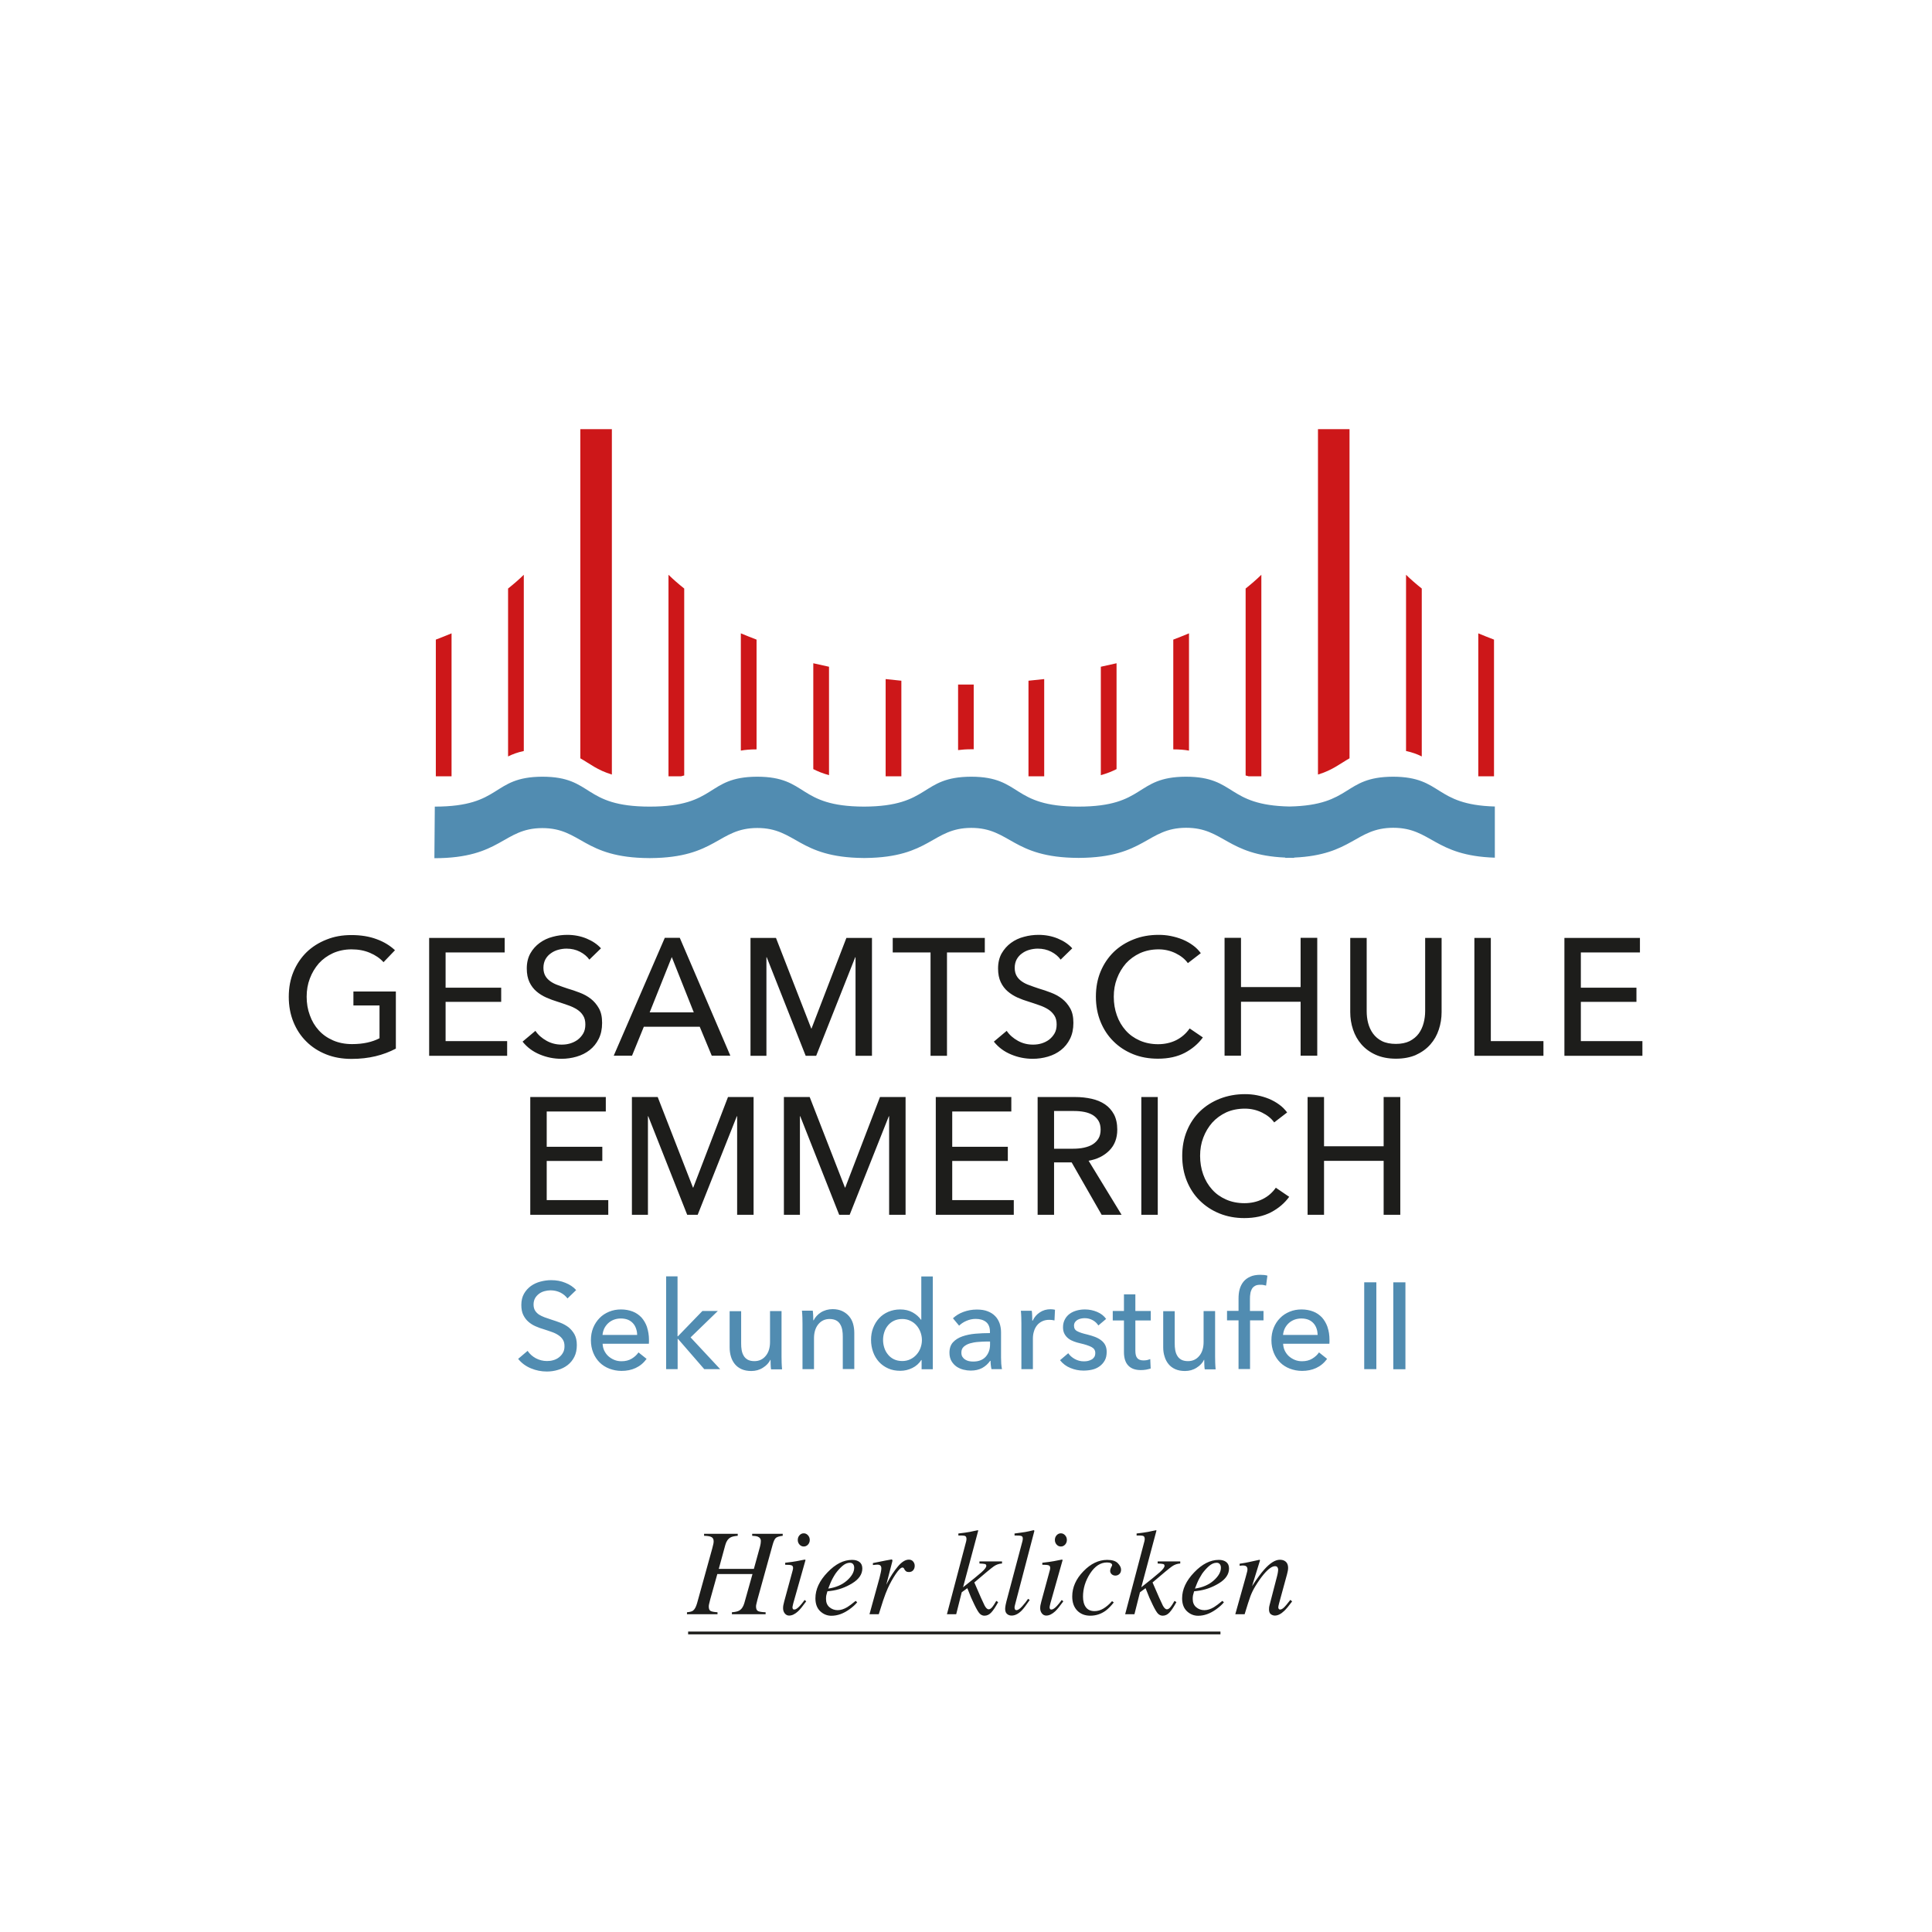 <svg width="188" height="188" viewBox="0 0 188 188" fill="none" xmlns="http://www.w3.org/2000/svg">
    <path d="M66.96 158.9H118.76" stroke="#1D1D1B" stroke-width="0.27" stroke-miterlimit="10"/>
    <path d="M66.849 156.887C67.13 156.863 67.323 156.812 67.429 156.734C67.593 156.617 67.728 156.373 67.833 156.002L69.304 150.693C69.358 150.478 69.395 150.328 69.415 150.242C69.435 150.152 69.444 150.064 69.444 149.978C69.444 149.783 69.376 149.648 69.239 149.574C69.106 149.496 68.864 149.453 68.513 149.445V149.252H71.788V149.445C71.464 149.473 71.231 149.525 71.091 149.603C70.849 149.736 70.679 149.978 70.581 150.33L69.942 152.668H73.358L73.944 150.541C73.983 150.389 74.009 150.268 74.02 150.178C74.032 150.088 74.038 150.01 74.038 149.943C74.038 149.752 73.942 149.615 73.751 149.533C73.622 149.482 73.436 149.453 73.194 149.445V149.252H76.165V149.445C75.849 149.484 75.63 149.551 75.509 149.644C75.392 149.734 75.282 149.963 75.181 150.33L73.71 155.639L73.599 156.096C73.591 156.139 73.583 156.18 73.575 156.219C73.571 156.258 73.569 156.297 73.569 156.336C73.569 156.562 73.636 156.709 73.769 156.775C73.905 156.838 74.149 156.875 74.501 156.887V157.08H71.22V156.887C71.536 156.863 71.767 156.812 71.911 156.734C72.153 156.602 72.325 156.357 72.427 156.002L73.224 153.166H69.802L69.11 155.639L68.999 156.096C68.991 156.139 68.983 156.18 68.976 156.219C68.972 156.258 68.97 156.297 68.97 156.336C68.97 156.555 69.03 156.697 69.151 156.764C69.276 156.826 69.499 156.867 69.819 156.887V157.08H66.849V156.887ZM78.21 150.488C78.05 150.488 77.913 150.426 77.8 150.301C77.686 150.176 77.63 150.025 77.63 149.85C77.63 149.67 77.686 149.518 77.8 149.393C77.913 149.268 78.05 149.205 78.21 149.205C78.37 149.205 78.507 149.268 78.62 149.393C78.737 149.518 78.796 149.67 78.796 149.85C78.796 150.029 78.737 150.182 78.62 150.307C78.507 150.428 78.37 150.488 78.21 150.488ZM78.351 151.771C78.374 151.783 78.384 151.799 78.38 151.818L77.196 156.002C77.142 156.225 77.114 156.357 77.114 156.4C77.114 156.459 77.126 156.51 77.149 156.553C77.169 156.6 77.218 156.623 77.296 156.623C77.429 156.623 77.605 156.508 77.823 156.277C77.952 156.141 78.11 155.945 78.298 155.691L78.45 155.82L78.392 155.902C78.099 156.312 77.856 156.607 77.665 156.787C77.364 157.068 77.071 157.209 76.786 157.209C76.618 157.209 76.478 157.139 76.364 156.998C76.255 156.857 76.2 156.691 76.2 156.5C76.2 156.387 76.208 156.289 76.224 156.207C76.239 156.121 76.269 155.996 76.311 155.832L77.132 152.82C77.144 152.773 77.153 152.73 77.161 152.691C77.169 152.652 77.173 152.613 77.173 152.574C77.173 152.434 77.12 152.348 77.015 152.316C76.913 152.281 76.71 152.264 76.405 152.264V152.07C76.73 152.031 76.962 152.002 77.103 151.982C77.247 151.959 77.392 151.935 77.536 151.912C77.724 151.881 77.901 151.846 78.069 151.807C78.237 151.768 78.331 151.756 78.351 151.771ZM79.347 155.527C79.347 154.66 79.737 153.82 80.519 153.008C81.292 152.195 82.091 151.789 82.915 151.789C83.22 151.789 83.462 151.859 83.642 152C83.821 152.141 83.911 152.35 83.911 152.627C83.911 153.189 83.581 153.672 82.921 154.074C82.265 154.473 81.573 154.717 80.847 154.807L80.513 154.848C80.462 155.008 80.427 155.137 80.407 155.234C80.388 155.328 80.378 155.447 80.378 155.592C80.378 155.935 80.489 156.203 80.712 156.394C80.939 156.586 81.206 156.682 81.515 156.682C81.808 156.682 82.118 156.584 82.446 156.389C82.634 156.275 82.905 156.072 83.261 155.779L83.413 155.914C83.237 156.137 82.985 156.365 82.657 156.6C82.075 157.018 81.491 157.227 80.905 157.227C80.491 157.227 80.128 157.08 79.815 156.787C79.503 156.494 79.347 156.074 79.347 155.527ZM80.595 154.584C81.341 154.475 81.948 154.213 82.417 153.799C82.886 153.381 83.12 152.967 83.12 152.557C83.12 152.408 83.085 152.291 83.015 152.205C82.944 152.115 82.841 152.07 82.704 152.07C82.45 152.07 82.2 152.18 81.954 152.398C81.712 152.613 81.493 152.857 81.298 153.131C81.091 153.451 80.927 153.758 80.806 154.051C80.739 154.207 80.669 154.385 80.595 154.584ZM86.747 151.748C86.782 151.748 86.806 151.76 86.817 151.783C86.833 151.803 86.841 151.826 86.841 151.853C86.837 151.893 86.833 151.922 86.829 151.941L86.243 154.209L86.372 153.957C86.653 153.406 86.981 152.904 87.356 152.451C87.735 151.994 88.095 151.766 88.435 151.766C88.618 151.766 88.759 151.826 88.856 151.947C88.958 152.068 89.009 152.207 89.009 152.363C89.009 152.539 88.958 152.685 88.856 152.803C88.759 152.916 88.622 152.973 88.446 152.973C88.325 152.973 88.233 152.949 88.171 152.902C88.108 152.855 88.06 152.801 88.024 152.738L87.954 152.609C87.939 152.586 87.919 152.568 87.895 152.557C87.876 152.541 87.851 152.533 87.819 152.533C87.667 152.533 87.446 152.746 87.157 153.172C86.872 153.598 86.616 154.059 86.39 154.555C86.253 154.855 86.101 155.254 85.933 155.75C85.827 156.062 85.686 156.506 85.511 157.08H84.608L85.581 153.553C85.636 153.35 85.679 153.168 85.71 153.008C85.745 152.848 85.763 152.717 85.763 152.615C85.763 152.498 85.733 152.408 85.675 152.346C85.616 152.283 85.515 152.252 85.37 152.252C85.323 152.252 85.265 152.256 85.194 152.264C85.124 152.271 85.04 152.281 84.942 152.293V152.1L85.177 152.053C85.481 151.99 85.814 151.924 86.173 151.853C86.536 151.783 86.728 151.748 86.747 151.748ZM92.144 157.08L94.019 149.973C94.026 149.937 94.032 149.904 94.036 149.873C94.044 149.838 94.048 149.803 94.048 149.768C94.048 149.596 93.997 149.492 93.895 149.457C93.798 149.422 93.585 149.408 93.257 149.416V149.223C93.48 149.195 93.694 149.168 93.901 149.141C94.108 149.109 94.269 149.084 94.382 149.064C94.417 149.057 94.552 149.027 94.786 148.977C95.02 148.926 95.149 148.9 95.173 148.9L95.185 148.959L93.714 154.455C94.597 153.76 95.194 153.273 95.507 152.996C95.819 152.719 95.976 152.51 95.976 152.369C95.976 152.275 95.933 152.217 95.847 152.193C95.765 152.17 95.585 152.152 95.308 152.141V151.941H97.505V152.141C97.216 152.156 96.948 152.25 96.702 152.422C96.456 152.594 95.825 153.115 94.81 153.986C95.341 155.225 95.673 155.971 95.806 156.225C95.939 156.475 96.073 156.6 96.21 156.6C96.327 156.6 96.45 156.518 96.579 156.353C96.665 156.248 96.788 156.057 96.948 155.779L97.13 155.902C96.88 156.359 96.657 156.693 96.462 156.904C96.27 157.115 96.048 157.221 95.794 157.221C95.63 157.221 95.481 157.158 95.349 157.033C95.216 156.904 95.038 156.607 94.815 156.143C94.726 155.963 94.62 155.736 94.499 155.463C94.382 155.189 94.259 154.883 94.13 154.543L93.585 154.941L93.046 157.08H92.144ZM99.491 149.973C99.507 149.922 99.517 149.871 99.52 149.82C99.524 149.769 99.526 149.728 99.526 149.697C99.526 149.564 99.472 149.484 99.362 149.457C99.257 149.426 99.044 149.412 98.724 149.416V149.223C98.899 149.199 99.101 149.172 99.327 149.141C99.558 149.109 99.708 149.088 99.778 149.076C99.997 149.037 100.263 148.978 100.575 148.9C100.603 148.9 100.63 148.92 100.657 148.959L98.811 156.002C98.769 156.17 98.743 156.271 98.735 156.307C98.728 156.342 98.724 156.377 98.724 156.412C98.724 156.486 98.737 156.551 98.765 156.605C98.792 156.656 98.843 156.682 98.917 156.682C99.058 156.682 99.241 156.557 99.468 156.307C99.694 156.057 99.886 155.814 100.042 155.58L100.2 155.691C99.864 156.187 99.603 156.531 99.415 156.723C99.091 157.047 98.765 157.209 98.436 157.209C98.296 157.209 98.171 157.174 98.061 157.103C97.894 156.998 97.81 156.818 97.81 156.564C97.81 156.467 97.825 156.336 97.856 156.172C97.876 156.074 97.901 155.961 97.933 155.832L99.491 149.973ZM103.229 150.488C103.069 150.488 102.933 150.426 102.819 150.301C102.706 150.176 102.649 150.025 102.649 149.85C102.649 149.67 102.706 149.518 102.819 149.393C102.933 149.268 103.069 149.205 103.229 149.205C103.39 149.205 103.526 149.268 103.64 149.393C103.757 149.518 103.815 149.67 103.815 149.85C103.815 150.029 103.757 150.182 103.64 150.307C103.526 150.428 103.39 150.488 103.229 150.488ZM103.37 151.771C103.394 151.783 103.403 151.799 103.399 151.818L102.216 156.002C102.161 156.225 102.134 156.357 102.134 156.4C102.134 156.459 102.146 156.51 102.169 156.553C102.188 156.6 102.237 156.623 102.315 156.623C102.448 156.623 102.624 156.508 102.843 156.277C102.972 156.141 103.13 155.945 103.317 155.691L103.47 155.82L103.411 155.902C103.118 156.312 102.876 156.607 102.685 156.787C102.384 157.068 102.091 157.209 101.806 157.209C101.638 157.209 101.497 157.139 101.384 156.998C101.274 156.857 101.22 156.691 101.22 156.5C101.22 156.387 101.228 156.289 101.243 156.207C101.259 156.121 101.288 155.996 101.331 155.832L102.151 152.82C102.163 152.773 102.173 152.73 102.181 152.691C102.188 152.652 102.192 152.613 102.192 152.574C102.192 152.434 102.14 152.348 102.034 152.316C101.933 152.281 101.729 152.264 101.425 152.264V152.07C101.749 152.031 101.981 152.002 102.122 151.982C102.267 151.959 102.411 151.935 102.556 151.912C102.743 151.881 102.921 151.846 103.089 151.807C103.257 151.768 103.351 151.756 103.37 151.771ZM107.741 151.789C108.218 151.789 108.562 151.896 108.772 152.111C108.983 152.326 109.089 152.535 109.089 152.738C109.089 152.922 109.034 153.064 108.925 153.166C108.815 153.268 108.687 153.318 108.538 153.318C108.394 153.318 108.272 153.273 108.175 153.184C108.077 153.094 108.028 152.982 108.028 152.85C108.028 152.748 108.06 152.639 108.122 152.521C108.188 152.404 108.222 152.328 108.222 152.293C108.222 152.223 108.181 152.164 108.099 152.117C108.021 152.066 107.894 152.041 107.718 152.041C107.089 152.041 106.542 152.398 106.077 153.113C105.616 153.828 105.386 154.578 105.386 155.363C105.386 155.805 105.479 156.15 105.667 156.4C105.854 156.65 106.136 156.775 106.511 156.775C106.812 156.775 107.103 156.689 107.384 156.518C107.669 156.342 107.931 156.119 108.169 155.85L108.21 155.803L108.38 155.932C108.106 156.279 107.843 156.547 107.589 156.734C107.14 157.059 106.642 157.221 106.095 157.221C105.571 157.221 105.147 157.055 104.823 156.723C104.499 156.387 104.337 155.93 104.337 155.352C104.337 154.465 104.698 153.648 105.421 152.902C106.136 152.16 106.909 151.789 107.741 151.789ZM109.487 157.08L111.362 149.973C111.37 149.937 111.376 149.904 111.38 149.873C111.388 149.838 111.392 149.803 111.392 149.768C111.392 149.596 111.341 149.492 111.239 149.457C111.142 149.422 110.929 149.408 110.601 149.416V149.223C110.823 149.195 111.038 149.168 111.245 149.141C111.452 149.109 111.612 149.084 111.726 149.064C111.761 149.057 111.896 149.027 112.13 148.977C112.364 148.926 112.493 148.9 112.517 148.9L112.528 148.959L111.058 154.455C111.94 153.76 112.538 153.273 112.851 152.996C113.163 152.719 113.319 152.51 113.319 152.369C113.319 152.275 113.276 152.217 113.19 152.193C113.108 152.17 112.929 152.152 112.651 152.141V151.941H114.849V152.141C114.56 152.156 114.292 152.25 114.046 152.422C113.8 152.594 113.169 153.115 112.153 153.986C112.685 155.225 113.017 155.971 113.149 156.225C113.282 156.475 113.417 156.6 113.554 156.6C113.671 156.6 113.794 156.518 113.923 156.353C114.009 156.248 114.132 156.057 114.292 155.779L114.474 155.902C114.224 156.359 114.001 156.693 113.806 156.904C113.614 157.115 113.392 157.221 113.138 157.221C112.974 157.221 112.825 157.158 112.692 157.033C112.56 156.904 112.382 156.607 112.159 156.143C112.069 155.963 111.964 155.736 111.843 155.463C111.726 155.189 111.603 154.883 111.474 154.543L110.929 154.941L110.39 157.08H109.487ZM115.03 155.527C115.03 154.66 115.421 153.82 116.202 153.008C116.976 152.195 117.774 151.789 118.599 151.789C118.903 151.789 119.146 151.859 119.325 152C119.505 152.141 119.595 152.35 119.595 152.627C119.595 153.189 119.265 153.672 118.604 154.074C117.948 154.473 117.257 154.717 116.53 154.807L116.196 154.848C116.146 155.008 116.11 155.137 116.091 155.234C116.071 155.328 116.062 155.447 116.062 155.592C116.062 155.935 116.173 156.203 116.396 156.394C116.622 156.586 116.89 156.682 117.198 156.682C117.491 156.682 117.802 156.584 118.13 156.389C118.317 156.275 118.589 156.072 118.944 155.779L119.097 155.914C118.921 156.137 118.669 156.365 118.341 156.6C117.759 157.018 117.175 157.227 116.589 157.227C116.175 157.227 115.812 157.08 115.499 156.787C115.187 156.494 115.03 156.074 115.03 155.527ZM116.278 154.584C117.024 154.475 117.632 154.213 118.101 153.799C118.569 153.381 118.804 152.967 118.804 152.557C118.804 152.408 118.769 152.291 118.698 152.205C118.628 152.115 118.524 152.07 118.388 152.07C118.134 152.07 117.884 152.18 117.638 152.398C117.396 152.613 117.177 152.857 116.981 153.131C116.774 153.451 116.61 153.758 116.489 154.051C116.423 154.207 116.353 154.385 116.278 154.584ZM120.204 157.08L121.218 153.459C121.304 153.154 121.353 152.971 121.364 152.908C121.38 152.842 121.388 152.771 121.388 152.697C121.388 152.584 121.354 152.496 121.288 152.434C121.226 152.367 121.101 152.334 120.913 152.334C120.866 152.334 120.819 152.338 120.772 152.346C120.729 152.35 120.681 152.355 120.626 152.363V152.164C120.88 152.125 121.06 152.096 121.165 152.076C121.274 152.057 121.392 152.033 121.517 152.006L122.565 151.777C122.589 151.793 122.604 151.81 122.612 151.83L121.833 154.35C122.31 153.619 122.708 153.076 123.028 152.721C123.591 152.092 124.095 151.777 124.54 151.777C124.712 151.777 124.86 151.81 124.985 151.877C125.224 152.006 125.343 152.238 125.343 152.574C125.343 152.668 125.333 152.766 125.313 152.867C125.294 152.969 125.269 153.078 125.237 153.195L124.47 156.002C124.454 156.06 124.437 156.133 124.417 156.219C124.397 156.301 124.388 156.359 124.388 156.394C124.388 156.453 124.401 156.506 124.429 156.553C124.456 156.6 124.501 156.623 124.563 156.623C124.665 156.623 124.782 156.564 124.915 156.447C125.048 156.326 125.265 156.07 125.565 155.68L125.735 155.832C125.415 156.266 125.161 156.57 124.974 156.746C124.653 157.055 124.347 157.209 124.054 157.209C123.921 157.209 123.792 157.166 123.667 157.08C123.546 156.99 123.485 156.83 123.485 156.6C123.485 156.533 123.489 156.463 123.497 156.389C123.509 156.314 123.522 156.25 123.538 156.195L124.276 153.348C124.315 153.191 124.341 153.064 124.353 152.967C124.368 152.865 124.376 152.793 124.376 152.75C124.376 152.656 124.353 152.576 124.306 152.51C124.263 152.439 124.185 152.404 124.071 152.404C123.778 152.404 123.409 152.67 122.964 153.201C122.702 153.518 122.437 153.894 122.167 154.332C121.96 154.672 121.796 155.004 121.675 155.328C121.558 155.648 121.37 156.232 121.112 157.08H120.204Z" fill="#1D1D1B"/>
    <path d="M56.06 125.53C55.8 125.24 55.45 125 55.02 124.83C54.59 124.65 54.13 124.57 53.63 124.57C53.28 124.57 52.93 124.62 52.59 124.71C52.24 124.8 51.93 124.95 51.66 125.14C51.39 125.34 51.16 125.59 50.99 125.89C50.82 126.19 50.73 126.55 50.73 126.98C50.73 127.37 50.79 127.7 50.92 127.96C51.05 128.22 51.21 128.44 51.42 128.62C51.63 128.8 51.86 128.95 52.12 129.06C52.38 129.18 52.65 129.27 52.92 129.35C53.19 129.44 53.45 129.52 53.69 129.61C53.93 129.69 54.15 129.8 54.33 129.92C54.51 130.04 54.66 130.18 54.77 130.36C54.88 130.53 54.93 130.74 54.93 131C54.93 131.26 54.88 131.47 54.77 131.65C54.67 131.83 54.53 131.98 54.37 132.1C54.21 132.22 54.02 132.31 53.83 132.36C53.63 132.42 53.43 132.44 53.23 132.44C52.84 132.44 52.48 132.35 52.14 132.17C51.81 131.99 51.54 131.75 51.34 131.45L50.42 132.23C50.75 132.64 51.16 132.94 51.66 133.15C52.16 133.36 52.67 133.46 53.21 133.46C53.58 133.46 53.95 133.41 54.3 133.3C54.66 133.2 54.97 133.04 55.24 132.83C55.51 132.62 55.73 132.35 55.89 132.03C56.05 131.71 56.13 131.33 56.13 130.89C56.13 130.45 56.05 130.12 55.9 129.84C55.75 129.57 55.55 129.34 55.32 129.15C55.08 128.97 54.81 128.82 54.52 128.71C54.23 128.6 53.94 128.5 53.65 128.41C53.41 128.33 53.19 128.25 52.98 128.18C52.77 128.1 52.59 128.01 52.43 127.91C52.28 127.8 52.15 127.67 52.06 127.52C51.97 127.37 51.92 127.17 51.92 126.94C51.92 126.71 51.97 126.5 52.07 126.32C52.17 126.15 52.3 126.01 52.46 125.89C52.62 125.77 52.8 125.69 52.99 125.64C53.18 125.59 53.38 125.56 53.57 125.56C53.93 125.56 54.25 125.64 54.54 125.78C54.83 125.93 55.05 126.12 55.22 126.35L56.06 125.54V125.53ZM58.63 129.9C58.65 129.68 58.71 129.47 58.8 129.27C58.9 129.07 59.03 128.9 59.18 128.76C59.33 128.62 59.52 128.5 59.73 128.42C59.94 128.34 60.17 128.3 60.41 128.3C60.67 128.3 60.9 128.34 61.1 128.42C61.3 128.5 61.46 128.62 61.59 128.76C61.72 128.9 61.82 129.07 61.89 129.27C61.96 129.47 62 129.67 62 129.9H58.63ZM62.96 129.13C62.83 128.77 62.65 128.46 62.42 128.2C62.18 127.95 61.9 127.75 61.56 127.62C61.22 127.49 60.84 127.42 60.43 127.42C60.02 127.42 59.63 127.49 59.27 127.64C58.91 127.79 58.6 127.99 58.34 128.26C58.08 128.53 57.87 128.84 57.72 129.21C57.57 129.58 57.5 129.98 57.5 130.42C57.5 130.86 57.58 131.27 57.73 131.64C57.88 132.01 58.09 132.32 58.35 132.58C58.61 132.84 58.93 133.04 59.29 133.18C59.66 133.32 60.05 133.4 60.48 133.4C60.98 133.4 61.44 133.31 61.85 133.12C62.26 132.93 62.62 132.64 62.92 132.23L62.13 131.6C61.97 131.84 61.75 132.04 61.47 132.21C61.19 132.38 60.86 132.46 60.48 132.46C60.23 132.46 60 132.42 59.78 132.33C59.56 132.24 59.37 132.12 59.2 131.97C59.03 131.82 58.9 131.63 58.8 131.43C58.7 131.22 58.65 131 58.64 130.76H63.14C63.14 130.7 63.15 130.63 63.15 130.57V130.38C63.15 129.93 63.08 129.52 62.96 129.15V129.13ZM65.94 124.2H64.82V133.23H65.94V130.29H65.98L68.53 133.23H70.08L67.2 130.14L69.85 127.57H68.35L65.97 130.03H65.93V124.2H65.94ZM76.1 133.23C76.08 133.05 76.07 132.84 76.06 132.6C76.05 132.36 76.05 132.17 76.05 132.02V127.58H74.93V130.59C74.93 131.15 74.79 131.61 74.51 131.94C74.23 132.28 73.86 132.45 73.41 132.45C73.15 132.45 72.93 132.4 72.76 132.31C72.59 132.21 72.46 132.09 72.37 131.93C72.27 131.77 72.21 131.59 72.17 131.38C72.13 131.17 72.12 130.95 72.12 130.72V127.59H71V131.1C71 131.42 71.04 131.72 71.12 131.99C71.2 132.27 71.33 132.52 71.5 132.73C71.67 132.94 71.89 133.11 72.16 133.23C72.43 133.35 72.74 133.41 73.11 133.41C73.52 133.41 73.9 133.31 74.24 133.09C74.58 132.88 74.82 132.62 74.96 132.32H74.98C74.98 132.44 74.98 132.59 74.99 132.77C74.99 132.95 75.01 133.11 75.03 133.25H76.09L76.1 133.23ZM78.04 127.57C78.06 127.75 78.07 127.96 78.08 128.2C78.08 128.44 78.09 128.63 78.09 128.79V133.23H79.21V130.22C79.21 129.66 79.35 129.2 79.63 128.86C79.91 128.52 80.28 128.35 80.72 128.35C80.98 128.35 81.2 128.4 81.37 128.49C81.54 128.58 81.67 128.71 81.76 128.87C81.86 129.03 81.92 129.21 81.96 129.42C82 129.63 82.01 129.85 82.01 130.08V133.22H83.13V129.71C83.13 129.39 83.09 129.09 83.01 128.81C82.93 128.53 82.8 128.29 82.62 128.08C82.44 127.87 82.23 127.71 81.96 127.58C81.7 127.46 81.38 127.39 81.02 127.39C80.81 127.39 80.61 127.42 80.42 127.47C80.23 127.53 80.05 127.6 79.89 127.7C79.73 127.8 79.59 127.92 79.47 128.05C79.35 128.18 79.25 128.32 79.18 128.47H79.14C79.14 128.35 79.14 128.2 79.13 128.02C79.12 127.84 79.11 127.68 79.09 127.54H78.03L78.04 127.57ZM89.68 132.34V133.24H90.77V124.21H89.65V128.42H89.62C89.42 128.14 89.15 127.9 88.81 127.71C88.47 127.52 88.07 127.42 87.6 127.42C87.18 127.42 86.79 127.5 86.44 127.65C86.09 127.8 85.79 128.01 85.54 128.28C85.29 128.55 85.1 128.87 84.96 129.23C84.82 129.59 84.76 129.98 84.76 130.39C84.76 130.8 84.83 131.19 84.96 131.56C85.09 131.93 85.29 132.25 85.53 132.52C85.78 132.79 86.07 133 86.43 133.16C86.78 133.32 87.17 133.39 87.61 133.39C88.02 133.39 88.4 133.3 88.77 133.12C89.14 132.94 89.43 132.68 89.65 132.34H89.67H89.68ZM86.05 129.63C86.13 129.38 86.25 129.16 86.41 128.97C86.57 128.78 86.76 128.63 86.99 128.52C87.22 128.41 87.49 128.35 87.8 128.35C88.09 128.35 88.35 128.41 88.58 128.52C88.81 128.63 89.02 128.78 89.18 128.97C89.35 129.16 89.48 129.38 89.57 129.63C89.66 129.87 89.71 130.13 89.71 130.4C89.71 130.67 89.66 130.93 89.57 131.17C89.48 131.42 89.35 131.63 89.18 131.82C89.01 132.01 88.81 132.16 88.58 132.27C88.35 132.38 88.08 132.44 87.8 132.44C87.49 132.44 87.22 132.38 86.99 132.27C86.76 132.16 86.56 132 86.41 131.81C86.25 131.62 86.13 131.4 86.05 131.15C85.97 130.9 85.93 130.65 85.93 130.39C85.93 130.13 85.97 129.87 86.05 129.63ZM96.34 129.72C95.86 129.72 95.39 129.74 94.92 129.78C94.45 129.82 94.03 129.91 93.65 130.04C93.28 130.17 92.97 130.36 92.74 130.61C92.51 130.86 92.39 131.2 92.39 131.63C92.39 131.96 92.46 132.23 92.59 132.45C92.72 132.67 92.89 132.85 93.09 132.99C93.29 133.12 93.51 133.22 93.75 133.28C93.99 133.34 94.23 133.37 94.45 133.37C94.88 133.37 95.25 133.29 95.57 133.12C95.88 132.95 96.14 132.72 96.35 132.42H96.39C96.39 132.69 96.42 132.96 96.48 133.23H97.5C97.47 133.09 97.45 132.92 97.43 132.71C97.42 132.5 97.41 132.3 97.41 132.11V129.64C97.41 129.33 97.36 129.04 97.27 128.77C97.17 128.5 97.03 128.26 96.84 128.07C96.65 127.87 96.4 127.71 96.11 127.6C95.81 127.48 95.46 127.43 95.05 127.43C94.59 127.43 94.16 127.51 93.75 127.66C93.34 127.81 93.01 128.02 92.73 128.28L93.33 129C93.52 128.81 93.76 128.65 94.04 128.53C94.32 128.41 94.62 128.34 94.94 128.34C95.36 128.34 95.7 128.44 95.95 128.64C96.2 128.84 96.33 129.16 96.33 129.58V129.74L96.34 129.72ZM96.34 130.53V130.83C96.34 131.31 96.2 131.7 95.92 132.02C95.64 132.33 95.23 132.49 94.71 132.49C94.57 132.49 94.43 132.48 94.29 132.45C94.16 132.42 94.03 132.37 93.92 132.3C93.81 132.23 93.72 132.14 93.65 132.03C93.58 131.92 93.55 131.78 93.55 131.61C93.55 131.37 93.63 131.18 93.79 131.04C93.95 130.9 94.15 130.79 94.39 130.72C94.63 130.65 94.9 130.6 95.2 130.58C95.5 130.56 95.79 130.54 96.07 130.54H96.34V130.53ZM99.39 128.79V133.23H100.51V130.25C100.51 130.01 100.54 129.78 100.61 129.56C100.67 129.34 100.77 129.15 100.9 128.98C101.03 128.81 101.2 128.68 101.4 128.58C101.6 128.48 101.83 128.43 102.1 128.43C102.28 128.43 102.46 128.45 102.61 128.49L102.66 127.45C102.54 127.42 102.39 127.4 102.22 127.4C101.84 127.4 101.49 127.5 101.19 127.7C100.88 127.9 100.65 128.17 100.49 128.51H100.45C100.45 128.39 100.45 128.24 100.44 128.05C100.44 127.86 100.42 127.7 100.4 127.55H99.34C99.36 127.73 99.37 127.94 99.38 128.18C99.38 128.42 99.39 128.61 99.39 128.77V128.79ZM107.64 128.35C107.43 128.05 107.14 127.82 106.76 127.66C106.38 127.5 105.99 127.42 105.58 127.42C105.31 127.42 105.05 127.45 104.79 127.52C104.53 127.59 104.31 127.69 104.11 127.83C103.91 127.97 103.75 128.15 103.63 128.37C103.51 128.59 103.44 128.85 103.44 129.15C103.44 129.41 103.49 129.63 103.59 129.81C103.69 129.99 103.82 130.14 103.98 130.26C104.14 130.38 104.32 130.47 104.51 130.54C104.71 130.61 104.9 130.67 105.09 130.71C105.58 130.82 105.94 130.94 106.2 131.07C106.45 131.2 106.58 131.39 106.58 131.65C106.58 131.81 106.55 131.94 106.49 132.04C106.42 132.14 106.34 132.23 106.23 132.29C106.12 132.35 106 132.4 105.87 132.43C105.74 132.46 105.6 132.47 105.46 132.47C105.14 132.47 104.85 132.39 104.58 132.24C104.31 132.09 104.1 131.9 103.95 131.68L103.15 132.36C103.42 132.7 103.76 132.96 104.17 133.12C104.58 133.29 105 133.37 105.43 133.37C105.72 133.37 106 133.34 106.27 133.28C106.54 133.22 106.78 133.11 106.99 132.96C107.2 132.81 107.37 132.62 107.5 132.39C107.63 132.16 107.69 131.88 107.69 131.54C107.69 131.29 107.64 131.08 107.55 130.89C107.46 130.71 107.32 130.55 107.15 130.42C106.98 130.29 106.78 130.18 106.55 130.09C106.32 130 106.07 129.93 105.8 129.86C105.37 129.76 105.05 129.66 104.83 129.54C104.61 129.43 104.51 129.25 104.51 129.01C104.51 128.87 104.54 128.76 104.6 128.67C104.66 128.58 104.74 128.5 104.84 128.44C104.94 128.38 105.05 128.34 105.18 128.31C105.31 128.28 105.43 128.27 105.56 128.27C105.85 128.27 106.1 128.34 106.34 128.47C106.57 128.6 106.75 128.77 106.88 128.98L107.66 128.32L107.64 128.35ZM111.98 127.57H110.48V125.95H109.37V127.57H108.28V128.49H109.37V131.56C109.37 132.15 109.51 132.59 109.79 132.88C110.07 133.18 110.48 133.32 111.01 133.32C111.18 133.32 111.35 133.31 111.52 133.28C111.68 133.25 111.83 133.21 111.97 133.17L111.93 132.25C111.83 132.29 111.73 132.32 111.61 132.35C111.49 132.37 111.38 132.38 111.28 132.38C111 132.38 110.8 132.31 110.67 132.16C110.54 132.01 110.48 131.77 110.48 131.43V128.49H111.98V127.57ZM118.29 133.23C118.27 133.05 118.26 132.84 118.25 132.6C118.24 132.36 118.24 132.17 118.24 132.02V127.58H117.12V130.59C117.12 131.15 116.98 131.61 116.7 131.94C116.42 132.28 116.05 132.45 115.6 132.45C115.34 132.45 115.12 132.4 114.95 132.31C114.78 132.21 114.65 132.09 114.56 131.93C114.46 131.77 114.4 131.59 114.36 131.38C114.32 131.17 114.31 130.95 114.31 130.72V127.59H113.19V131.1C113.19 131.42 113.23 131.72 113.32 131.99C113.4 132.27 113.53 132.52 113.7 132.73C113.87 132.94 114.09 133.11 114.36 133.23C114.63 133.35 114.94 133.41 115.31 133.41C115.72 133.41 116.1 133.31 116.44 133.09C116.78 132.88 117.02 132.62 117.16 132.32H117.18C117.18 132.44 117.18 132.59 117.19 132.77C117.19 132.95 117.21 133.11 117.23 133.25H118.29V133.23ZM122.94 127.57H121.63V126.39C121.63 126.21 121.64 126.04 121.67 125.88C121.69 125.72 121.74 125.57 121.81 125.44C121.88 125.31 121.98 125.21 122.12 125.13C122.25 125.05 122.42 125.02 122.64 125.02C122.75 125.02 122.85 125.02 122.94 125.04C123.03 125.06 123.12 125.08 123.2 125.1L123.33 124.13C123.13 124.07 122.9 124.05 122.63 124.05C122.25 124.05 121.92 124.11 121.66 124.23C121.39 124.35 121.17 124.51 121 124.72C120.83 124.93 120.71 125.17 120.63 125.45C120.55 125.73 120.52 126.04 120.52 126.38V127.56H119.4V128.48H120.52V133.22H121.64V128.48H122.95V127.56L122.94 127.57ZM124.85 129.9C124.87 129.68 124.93 129.47 125.02 129.27C125.12 129.07 125.25 128.9 125.4 128.76C125.55 128.62 125.74 128.5 125.95 128.42C126.16 128.34 126.39 128.3 126.63 128.3C126.89 128.3 127.12 128.34 127.32 128.42C127.52 128.5 127.68 128.62 127.81 128.76C127.94 128.9 128.04 129.07 128.11 129.27C128.18 129.47 128.21 129.67 128.22 129.9H124.85ZM129.18 129.13C129.05 128.77 128.87 128.46 128.64 128.2C128.4 127.95 128.12 127.75 127.78 127.62C127.44 127.49 127.06 127.42 126.65 127.42C126.24 127.42 125.85 127.49 125.49 127.64C125.13 127.79 124.82 127.99 124.56 128.26C124.3 128.52 124.09 128.84 123.94 129.21C123.79 129.58 123.72 129.98 123.72 130.42C123.72 130.86 123.8 131.27 123.95 131.64C124.1 132.01 124.31 132.32 124.57 132.58C124.83 132.84 125.15 133.04 125.51 133.18C125.88 133.32 126.27 133.4 126.7 133.4C127.2 133.4 127.66 133.31 128.07 133.12C128.48 132.93 128.84 132.64 129.14 132.23L128.35 131.6C128.19 131.84 127.97 132.04 127.69 132.21C127.41 132.38 127.08 132.46 126.7 132.46C126.45 132.46 126.22 132.42 126 132.33C125.78 132.24 125.59 132.12 125.42 131.97C125.25 131.82 125.12 131.63 125.02 131.43C124.92 131.22 124.87 131 124.86 130.76H129.36C129.36 130.7 129.37 130.63 129.37 130.57V130.38C129.37 129.93 129.31 129.52 129.18 129.15V129.13ZM136.76 124.78H135.58V133.24H136.76V124.78Z" fill="#518CB1"/>
    <path d="M59.54 75.37V41.76H56.47V73.79C57.39 74.31 58.14 74.95 59.54 75.37Z" fill="#CD1719"/>
    <path d="M66.58 75.47V57.27C66.03 56.83 65.52 56.39 65.05 55.93V75.54H66.28C66.38 75.52 66.48 75.49 66.57 75.46L66.58 75.47Z" fill="#CD1719"/>
    <path d="M50.97 73.09V55.93C50.5 56.39 49.99 56.83 49.44 57.27V73.61C49.87 73.39 50.36 73.21 50.97 73.08V73.09Z" fill="#CD1719"/>
    <path d="M73.62 72.92V62.24C73.1 62.04 72.59 61.84 72.09 61.63V73.04C72.53 72.96 73.03 72.92 73.62 72.92Z" fill="#CD1719"/>
    <path d="M42.41 75.54H43.94V61.63C43.44 61.84 42.93 62.04 42.41 62.24V75.54Z" fill="#CD1719"/>
    <path d="M80.67 75.43V64.88C80.15 64.77 79.65 64.66 79.14 64.54V74.84C79.57 75.06 80.06 75.26 80.67 75.43Z" fill="#CD1719"/>
    <path d="M86.18 66.09V75.54H87.71V66.24C87.2 66.19 86.69 66.14 86.18 66.08V66.09Z" fill="#CD1719"/>
    <path d="M128.25 75.37V41.76H131.32V73.79C130.4 74.31 129.65 74.95 128.25 75.37Z" fill="#CD1719"/>
    <path d="M121.21 75.47V57.27C121.76 56.83 122.27 56.39 122.74 55.93V75.54H121.5C121.4 75.52 121.3 75.49 121.21 75.46V75.47Z" fill="#CD1719"/>
    <path d="M136.82 73.09V55.93C137.29 56.39 137.8 56.83 138.35 57.27V73.61C137.92 73.39 137.43 73.21 136.82 73.08V73.09Z" fill="#CD1719"/>
    <path d="M114.17 72.92V62.24C114.69 62.04 115.2 61.84 115.7 61.63V73.04C115.26 72.96 114.76 72.92 114.17 72.92Z" fill="#CD1719"/>
    <path d="M145.38 75.54H143.85V61.63C144.35 61.84 144.86 62.04 145.38 62.24V75.54Z" fill="#CD1719"/>
    <path d="M107.12 75.43V64.88C107.64 64.77 108.14 64.66 108.65 64.54V74.84C108.22 75.06 107.73 75.26 107.12 75.43Z" fill="#CD1719"/>
    <path d="M101.61 66.09V75.54H100.08V66.24C100.6 66.19 101.1 66.14 101.61 66.08V66.09Z" fill="#CD1719"/>
    <path d="M94.75 72.92V66.61C94.5 66.61 94.24 66.61 93.99 66.61C93.74 66.61 93.48 66.61 93.23 66.61V72.99C93.61 72.94 94.02 72.91 94.5 72.91C94.5 72.91 94.51 72.91 94.52 72.91H94.54C94.62 72.91 94.69 72.91 94.77 72.91L94.75 72.92Z" fill="#CD1719"/>
    <path d="M145.45 78.48C139.51 78.31 140.4 75.6 135.58 75.58H135.54C130.66 75.6 131.63 78.36 125.48 78.48C119.33 78.36 120.3 75.59 115.42 75.58H115.38C110.4 75.6 111.54 78.49 104.95 78.49C98.36 78.49 99.49 75.59 94.52 75.58H94.48C89.52 75.6 90.59 78.47 84.07 78.49C77.55 78.47 78.66 75.59 73.7 75.58H73.66C68.68 75.6 69.82 78.49 63.23 78.49C56.64 78.49 57.78 75.59 52.8 75.58H52.76C47.78 75.6 48.92 78.49 42.31 78.49L42.27 83.51C48.81 83.51 48.93 80.59 52.77 80.58C56.59 80.58 56.73 83.47 63.17 83.5C63.17 83.5 63.21 83.5 63.23 83.5C63.25 83.5 63.27 83.5 63.29 83.5C69.72 83.46 69.87 80.58 73.69 80.57C77.49 80.57 77.65 83.43 84 83.49C84 83.49 84.07 83.49 84.1 83.49C84.13 83.49 84.17 83.49 84.2 83.49C90.55 83.43 90.71 80.57 94.51 80.56C98.33 80.56 98.47 83.45 104.91 83.48C104.91 83.48 104.95 83.48 104.97 83.48C104.99 83.48 105.01 83.48 105.02 83.48C111.45 83.44 111.6 80.56 115.42 80.55C119.08 80.55 119.38 83.2 125.07 83.45V83.48C125.22 83.48 125.35 83.48 125.5 83.47C125.65 83.47 125.78 83.48 125.93 83.48V83.45C131.62 83.2 131.91 80.56 135.57 80.55C139.28 80.55 139.54 83.27 145.46 83.46V78.44L145.45 78.48Z" fill="#518CB1"/>
    <path d="M53.2 112.97H58.61V111.59H53.2V108.16H58.95V106.75H51.6V118.21H59.19V116.78H53.2V112.96V112.97ZM63.99 106.75H61.49V118.21H63.05V108.62H63.08L66.87 118.21H67.89L71.7 108.62H71.73V118.21H73.33V106.75H70.84L67.46 115.56H67.43L64 106.75H63.99ZM78.77 106.75H76.28V118.21H77.84V108.62H77.87L81.66 118.21H82.68L86.49 108.62H86.52V118.21H88.12V106.75H85.63L82.25 115.56H82.22L78.79 106.75H78.77ZM92.66 112.97H98.07V111.59H92.66V108.16H98.41V106.75H91.06V118.21H98.65V116.78H92.66V112.96V112.97ZM102.56 113.11H104.28L107.2 118.21H109.14L105.93 112.95C106.75 112.81 107.42 112.48 107.94 111.96C108.46 111.44 108.72 110.76 108.72 109.92C108.72 109.34 108.61 108.84 108.4 108.44C108.18 108.04 107.89 107.71 107.52 107.46C107.15 107.21 106.71 107.03 106.22 106.92C105.72 106.81 105.2 106.75 104.65 106.75H100.97V118.21H102.57V113.11H102.56ZM102.56 108.11H104.52C104.87 108.11 105.2 108.14 105.51 108.2C105.82 108.26 106.09 108.36 106.33 108.5C106.56 108.64 106.75 108.83 106.89 109.06C107.03 109.29 107.1 109.58 107.1 109.92C107.1 110.26 107.03 110.56 106.89 110.79C106.75 111.02 106.56 111.21 106.32 111.36C106.08 111.51 105.79 111.61 105.47 111.68C105.15 111.75 104.79 111.78 104.42 111.78H102.57V108.12L102.56 108.11ZM112.66 106.75H111.06V118.21H112.66V106.75ZM124.16 115.56C123.81 116.06 123.38 116.43 122.85 116.69C122.32 116.95 121.73 117.08 121.09 117.08C120.45 117.08 119.83 116.96 119.3 116.72C118.76 116.48 118.31 116.16 117.94 115.74C117.57 115.33 117.28 114.84 117.08 114.28C116.88 113.72 116.78 113.11 116.78 112.47C116.78 111.83 116.88 111.25 117.09 110.7C117.3 110.15 117.59 109.66 117.96 109.24C118.34 108.82 118.8 108.49 119.33 108.24C119.87 108 120.47 107.88 121.14 107.88C121.73 107.88 122.29 108.01 122.8 108.26C123.31 108.51 123.71 108.83 123.99 109.22L125.25 108.25C125.03 107.96 124.78 107.7 124.47 107.48C124.17 107.26 123.83 107.07 123.47 106.92C123.1 106.77 122.72 106.66 122.32 106.58C121.92 106.5 121.53 106.47 121.14 106.47C120.27 106.47 119.46 106.62 118.71 106.91C117.97 107.2 117.32 107.61 116.78 108.13C116.24 108.65 115.81 109.28 115.5 110.03C115.19 110.77 115.04 111.59 115.04 112.48C115.04 113.37 115.19 114.18 115.49 114.92C115.79 115.66 116.21 116.3 116.75 116.83C117.29 117.36 117.92 117.78 118.66 118.08C119.4 118.38 120.21 118.53 121.08 118.53C122.09 118.53 122.96 118.34 123.69 117.96C124.41 117.58 125 117.08 125.45 116.46L124.17 115.59L124.16 115.56ZM127.24 118.21H128.84V112.96H134.64V118.21H136.26V106.75H134.64V111.54H128.84V106.75H127.24V118.21Z" fill="#1D1D1B"/>
    <path d="M38.44 92.47C37.96 92.02 37.37 91.65 36.65 91.39C35.93 91.12 35.11 90.99 34.2 90.99C33.29 90.99 32.52 91.13 31.77 91.43C31.03 91.72 30.38 92.13 29.84 92.65C29.3 93.18 28.87 93.81 28.56 94.55C28.25 95.29 28.1 96.11 28.1 97C28.1 97.89 28.25 98.7 28.55 99.44C28.85 100.18 29.27 100.82 29.81 101.35C30.35 101.89 30.99 102.3 31.74 102.6C32.49 102.9 33.31 103.04 34.21 103.04C35.05 103.04 35.83 102.95 36.54 102.78C37.25 102.61 37.91 102.36 38.52 102.04V96.48H34.39V97.84H36.93V101.03C36.59 101.21 36.2 101.35 35.75 101.45C35.3 101.55 34.8 101.6 34.26 101.6C33.58 101.6 32.96 101.48 32.41 101.24C31.86 101 31.4 100.68 31.02 100.26C30.64 99.84 30.35 99.36 30.15 98.79C29.94 98.23 29.84 97.63 29.84 96.99C29.84 96.35 29.94 95.77 30.15 95.22C30.36 94.66 30.65 94.18 31.02 93.75C31.4 93.33 31.86 93 32.4 92.75C32.94 92.51 33.55 92.38 34.21 92.38C34.87 92.38 35.46 92.49 36 92.72C36.54 92.95 36.98 93.25 37.32 93.63L38.44 92.46V92.47ZM43.36 97.49H48.77V96.11H43.36V92.68H49.11V91.27H41.76V102.74H49.35V101.31H43.36V97.49ZM58.49 92.29C58.13 91.89 57.66 91.57 57.08 91.33C56.5 91.09 55.87 90.97 55.2 90.97C54.72 90.97 54.25 91.03 53.78 91.16C53.31 91.28 52.89 91.48 52.52 91.75C52.15 92.02 51.84 92.36 51.61 92.77C51.38 93.18 51.26 93.67 51.26 94.24C51.26 94.77 51.35 95.21 51.52 95.57C51.69 95.93 51.92 96.23 52.2 96.47C52.48 96.71 52.8 96.91 53.16 97.07C53.52 97.23 53.88 97.36 54.24 97.47C54.61 97.59 54.95 97.7 55.28 97.82C55.61 97.93 55.9 98.07 56.15 98.23C56.4 98.39 56.6 98.59 56.74 98.82C56.89 99.05 56.96 99.34 56.96 99.69C56.96 100.04 56.89 100.33 56.75 100.57C56.61 100.81 56.43 101.01 56.21 101.18C55.99 101.34 55.74 101.46 55.47 101.54C55.2 101.62 54.93 101.65 54.66 101.65C54.13 101.65 53.64 101.53 53.19 101.28C52.74 101.03 52.37 100.71 52.1 100.31L50.85 101.36C51.29 101.91 51.85 102.33 52.53 102.61C53.2 102.89 53.9 103.03 54.63 103.03C55.14 103.03 55.63 102.96 56.11 102.82C56.59 102.68 57.01 102.47 57.38 102.18C57.75 101.89 58.04 101.53 58.26 101.09C58.48 100.65 58.59 100.14 58.59 99.54C58.59 98.94 58.49 98.5 58.28 98.12C58.07 97.75 57.81 97.44 57.49 97.19C57.17 96.94 56.8 96.74 56.4 96.59C56 96.44 55.61 96.3 55.22 96.19C54.9 96.08 54.59 95.98 54.31 95.87C54.02 95.77 53.77 95.64 53.57 95.5C53.36 95.35 53.19 95.18 53.07 94.97C52.95 94.76 52.88 94.5 52.88 94.18C52.88 93.86 52.95 93.58 53.08 93.34C53.21 93.11 53.39 92.91 53.61 92.76C53.83 92.6 54.07 92.49 54.33 92.42C54.59 92.35 54.86 92.31 55.12 92.31C55.61 92.31 56.04 92.41 56.43 92.61C56.82 92.81 57.13 93.07 57.35 93.38L58.48 92.28L58.49 92.29ZM62.65 99.91H68.09L69.26 102.73H71.07L66.15 91.26H64.69L59.72 102.73H61.5L62.65 99.91ZM65.37 93.13L67.51 98.51H63.22L65.37 93.13ZM75.52 91.27H73.03V102.74H74.58V93.15H74.61L78.4 102.74H79.42L83.22 93.15H83.25V102.74H84.85V91.27H82.36L78.97 100.08H78.94L75.51 91.27H75.52ZM92.15 92.68H95.83V91.27H86.87V92.68H90.55V102.74H92.15V92.68ZM104.35 92.29C103.99 91.89 103.52 91.57 102.94 91.33C102.36 91.09 101.73 90.97 101.06 90.97C100.58 90.97 100.11 91.03 99.64 91.16C99.17 91.28 98.75 91.48 98.38 91.75C98.01 92.02 97.71 92.36 97.47 92.77C97.24 93.18 97.12 93.67 97.12 94.24C97.12 94.77 97.21 95.21 97.38 95.57C97.55 95.93 97.78 96.23 98.06 96.47C98.34 96.71 98.66 96.91 99.01 97.07C99.37 97.23 99.73 97.36 100.1 97.47C100.47 97.59 100.81 97.7 101.14 97.82C101.47 97.93 101.76 98.07 102.01 98.23C102.26 98.39 102.45 98.59 102.6 98.82C102.75 99.05 102.82 99.34 102.82 99.69C102.82 100.04 102.75 100.33 102.61 100.57C102.47 100.81 102.29 101.01 102.07 101.18C101.85 101.34 101.6 101.46 101.33 101.54C101.06 101.62 100.79 101.65 100.52 101.65C99.99 101.65 99.5 101.53 99.05 101.28C98.6 101.03 98.23 100.71 97.96 100.31L96.71 101.36C97.15 101.91 97.71 102.33 98.39 102.61C99.06 102.89 99.76 103.03 100.49 103.03C101 103.03 101.49 102.96 101.97 102.82C102.45 102.68 102.87 102.47 103.24 102.18C103.61 101.89 103.9 101.53 104.12 101.09C104.34 100.65 104.45 100.14 104.45 99.54C104.45 98.94 104.35 98.5 104.14 98.12C103.93 97.75 103.67 97.44 103.35 97.19C103.03 96.94 102.66 96.74 102.26 96.59C101.86 96.44 101.47 96.3 101.08 96.19C100.76 96.08 100.45 95.98 100.17 95.87C99.88 95.77 99.63 95.64 99.43 95.5C99.22 95.35 99.05 95.18 98.93 94.97C98.81 94.76 98.74 94.5 98.74 94.18C98.74 93.86 98.81 93.58 98.94 93.34C99.07 93.11 99.25 92.91 99.47 92.76C99.69 92.6 99.93 92.49 100.19 92.42C100.45 92.35 100.72 92.31 100.98 92.31C101.47 92.31 101.9 92.41 102.29 92.61C102.68 92.81 102.99 93.07 103.21 93.38L104.34 92.28L104.35 92.29ZM115.76 100.08C115.41 100.58 114.98 100.95 114.45 101.22C113.92 101.48 113.33 101.61 112.69 101.61C112.05 101.61 111.44 101.49 110.9 101.25C110.36 101.01 109.91 100.69 109.54 100.27C109.17 99.85 108.88 99.37 108.68 98.8C108.48 98.24 108.38 97.64 108.38 96.99C108.38 96.34 108.48 95.77 108.69 95.22C108.9 94.66 109.19 94.18 109.56 93.75C109.94 93.33 110.4 93 110.93 92.75C111.47 92.51 112.07 92.38 112.74 92.38C113.33 92.38 113.89 92.51 114.4 92.76C114.91 93.01 115.31 93.33 115.59 93.72L116.85 92.75C116.63 92.46 116.38 92.2 116.07 91.98C115.77 91.76 115.43 91.57 115.07 91.42C114.7 91.27 114.32 91.16 113.92 91.08C113.52 91 113.13 90.97 112.74 90.97C111.87 90.97 111.06 91.11 110.31 91.41C109.57 91.7 108.92 92.11 108.38 92.63C107.84 93.16 107.41 93.79 107.1 94.53C106.79 95.27 106.64 96.09 106.64 96.98C106.64 97.87 106.79 98.68 107.09 99.42C107.39 100.16 107.81 100.8 108.35 101.33C108.89 101.87 109.52 102.28 110.26 102.58C111 102.88 111.81 103.02 112.68 103.02C113.69 103.02 114.56 102.83 115.29 102.45C116.01 102.07 116.6 101.57 117.05 100.95L115.77 100.08H115.76ZM119.16 102.73H120.76V97.48H126.56V102.73H128.18V91.26H126.56V96.05H120.76V91.26H119.16V102.73ZM137.8 102.64C138.36 102.39 138.82 102.05 139.19 101.63C139.56 101.21 139.83 100.73 140.01 100.18C140.19 99.64 140.28 99.07 140.28 98.49V91.27H138.68V98.39C138.68 98.78 138.63 99.17 138.53 99.55C138.43 99.93 138.27 100.28 138.05 100.58C137.83 100.88 137.53 101.12 137.17 101.31C136.8 101.49 136.35 101.58 135.83 101.58C135.31 101.58 134.84 101.49 134.48 101.31C134.12 101.13 133.83 100.88 133.61 100.58C133.39 100.28 133.23 99.93 133.13 99.55C133.03 99.17 132.99 98.78 132.99 98.39V91.27H131.39V98.49C131.39 99.07 131.48 99.64 131.66 100.18C131.84 100.72 132.11 101.21 132.48 101.63C132.85 102.05 133.31 102.39 133.87 102.64C134.43 102.89 135.09 103.02 135.84 103.02C136.59 103.02 137.26 102.89 137.82 102.64H137.8ZM145.07 91.27H143.47V102.74H150.19V101.31H145.07V91.27ZM153.83 97.49H159.24V96.11H153.83V92.68H159.58V91.27H152.23V102.74H159.82V101.31H153.83V97.49Z" fill="#1D1D1B"/>
    <path d="M133.93 124.78H132.75V133.23H133.93V124.78Z" fill="#518CB1"/>
</svg>
